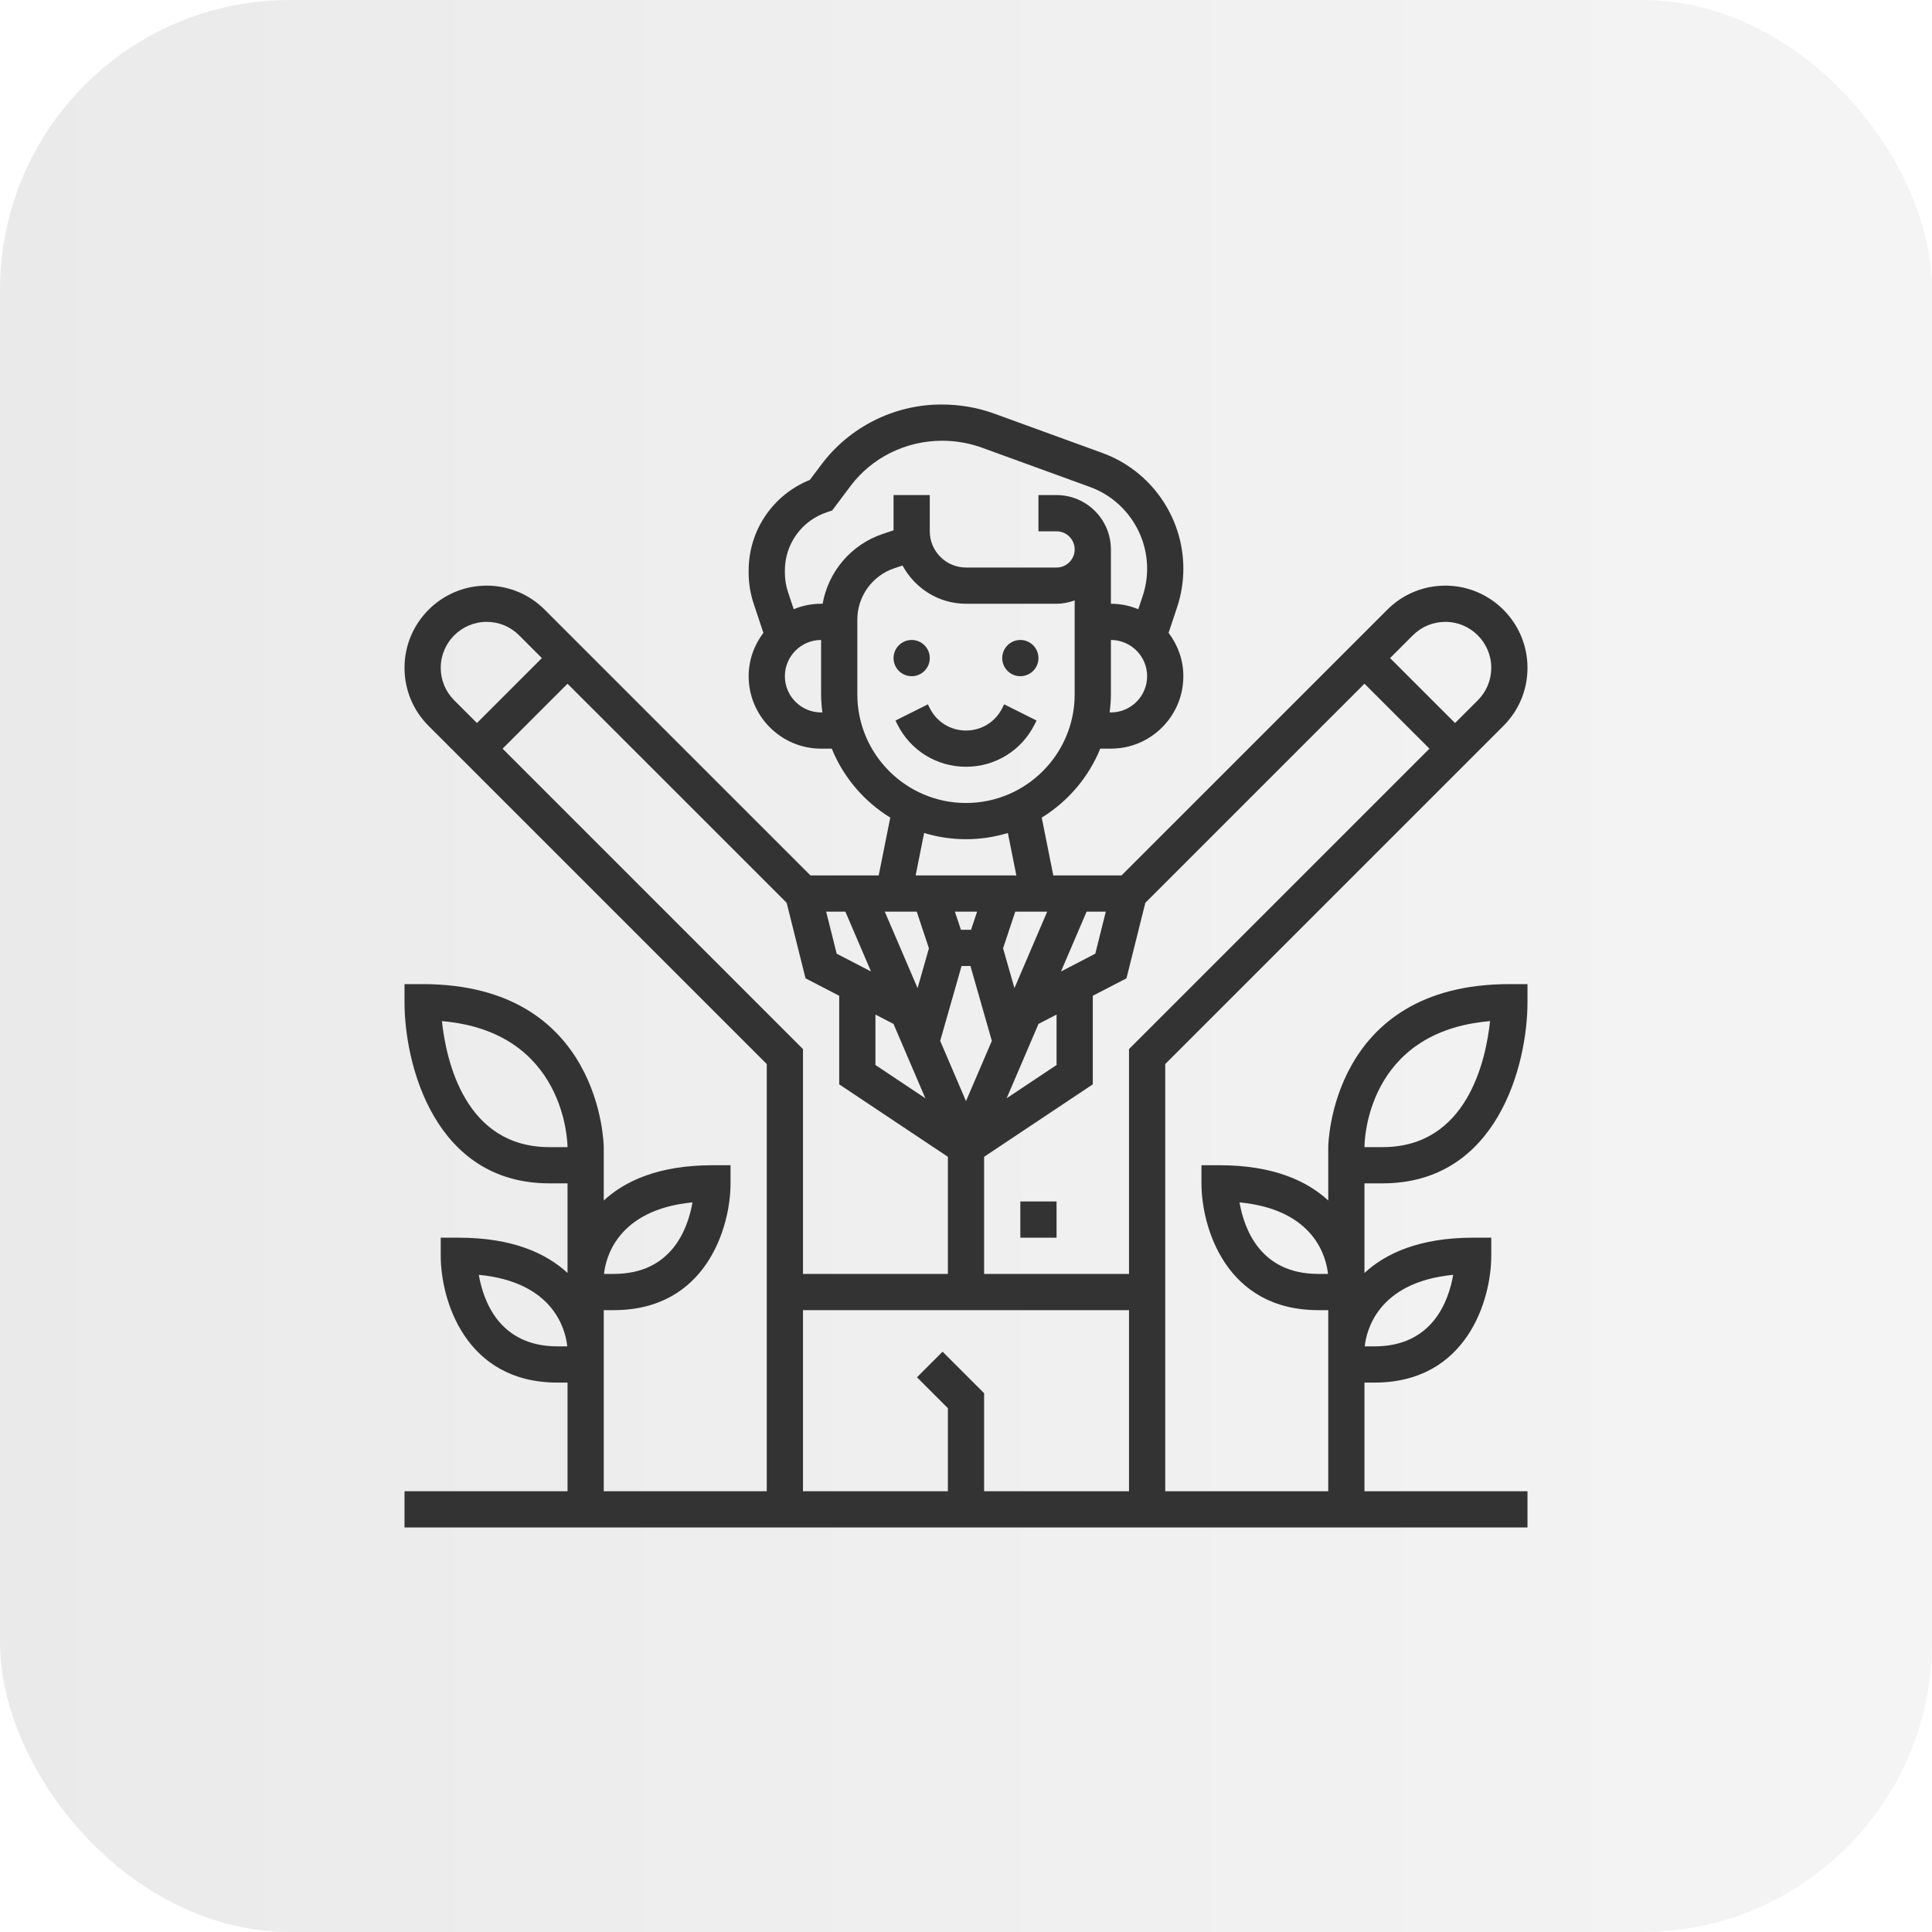 <svg width="80" height="80" viewBox="0 0 80 80" fill="none" xmlns="http://www.w3.org/2000/svg">
<rect width="80" height="80" rx="12" fill="url(#paint0_linear_116_3130)" fill-opacity="0.1"/>
<g clip-path="url(#clip0_116_3130)">
<path d="M37.75 28C38.164 28 38.5 27.664 38.5 27.25C38.5 26.836 38.164 26.5 37.75 26.5C37.336 26.5 37 26.836 37 27.25C37 27.664 37.336 28 37.75 28Z" fill="#333333"/>
<path d="M42.25 28C42.664 28 43 27.664 43 27.25C43 26.836 42.664 26.5 42.25 26.5C41.836 26.5 41.5 26.836 41.5 27.25C41.5 27.664 41.836 28 42.25 28Z" fill="#333333"/>
<path d="M42.842 29.994L42.921 29.835L41.579 29.164L41.5 29.323C41.214 29.895 40.64 30.25 40 30.25C39.36 30.25 38.786 29.895 38.5 29.323L38.421 29.165L37.08 29.836L37.158 29.994C37.7 31.077 38.789 31.75 40 31.75C41.211 31.75 42.3 31.077 42.842 29.994Z" fill="#333333"/>
<path d="M42.25 49.75H43.75V51.25H42.25V49.75Z" fill="#333333"/>
<path d="M55 47.5V49.71C54.119 48.898 52.721 48.25 50.5 48.25H49.75V49C49.75 50.816 50.76 54.25 54.583 54.25H55V61.75H48.25V44.06L62.254 30.057C62.896 29.415 63.25 28.561 63.25 27.652C63.25 25.776 61.724 24.25 59.849 24.25C58.941 24.25 58.086 24.604 57.444 25.247L46.44 36.25H43.615L43.136 33.855C44.219 33.188 45.075 32.19 45.559 31H46C47.654 31 49 29.654 49 28C49 27.324 48.767 26.707 48.389 26.205L48.737 25.157C48.912 24.636 49 24.094 49 23.545C49 21.41 47.652 19.485 45.647 18.756L41.172 17.128C40.482 16.877 39.756 16.75 38.975 16.75C37.032 16.75 35.178 17.678 34.014 19.233L33.533 19.873C32.008 20.485 31 21.962 31 23.622V23.716C31 24.151 31.07 24.581 31.207 24.993L31.61 26.205C31.233 26.707 31 27.324 31 28C31 29.654 32.346 31 34 31H34.442C34.925 32.191 35.781 33.188 36.864 33.855L36.385 36.25H33.56L22.556 25.247C21.915 24.604 21.059 24.25 20.151 24.25C18.276 24.25 16.75 25.776 16.75 27.652C16.75 28.561 17.104 29.415 17.746 30.057L31.75 44.06V61.75H25V54.25H25.417C29.24 54.25 30.25 50.816 30.25 49V48.25H29.5C27.279 48.25 25.881 48.898 25 49.71V47.5C25 47.432 24.915 40.75 17.5 40.75H16.75V41.5C16.75 44.094 18.004 49 22.75 49H23.5V52.71C22.619 51.898 21.221 51.25 19 51.25H18.25V52C18.25 53.816 19.26 57.25 23.083 57.25H23.5V61.75H16.75V63.25H63.25V61.75H56.5V57.25H56.917C60.74 57.25 61.75 53.816 61.75 52V51.25H61C58.779 51.25 57.381 51.898 56.5 52.71V49H57.25C61.996 49 63.25 44.094 63.25 41.5V40.75H62.5C55.086 40.75 55 47.432 55 47.5ZM54.583 52.75C52.199 52.75 51.519 50.901 51.326 49.788C54.462 50.088 54.922 52.1 54.989 52.75H54.583ZM28.674 49.788C28.48 50.903 27.8 52.75 25.417 52.75H25.011C25.073 52.141 25.519 50.093 28.674 49.788ZM22.75 47.5C19.252 47.5 18.474 43.915 18.299 42.283C23.405 42.717 23.498 47.298 23.5 47.5H22.75ZM23.083 55.75C20.699 55.75 20.019 53.901 19.826 52.788C22.962 53.088 23.422 55.1 23.489 55.75H23.083ZM46.75 43.44V52.75H40.75V47.901L45.25 44.901V41.233L46.645 40.51L47.426 37.383L56.5 28.311L59.19 31L46.75 43.44ZM39.816 40H40.184L41.07 43.1L40 45.596L38.931 43.1L39.816 40ZM43.002 42.398L43.75 42.011V44.099L41.683 45.477L43.002 42.398ZM43.933 40.227L44.994 37.75H45.789L45.354 39.49L43.933 40.227ZM42.006 40.916L41.535 39.267L42.04 37.75H43.362L42.006 40.916ZM40.209 38.5H39.79L39.54 37.75H40.46L40.209 38.5ZM37.96 37.75L38.465 39.267L37.995 40.916L36.637 37.75H37.96ZM36.067 40.227L34.645 39.49L34.21 37.75H35.005L36.067 40.227ZM36.25 42.011L36.998 42.398L38.317 45.477L36.25 44.099V42.011ZM59.849 25.75C60.897 25.75 61.75 26.604 61.75 27.652C61.75 28.16 61.552 28.637 61.194 28.997L60.25 29.939L57.56 27.25L58.504 26.306C58.863 25.948 59.341 25.75 59.849 25.75ZM46 29.5H45.948C45.979 29.254 46 29.004 46 28.75V26.5C46.827 26.5 47.5 27.173 47.5 28C47.5 28.827 46.827 29.5 46 29.5ZM34 29.5C33.173 29.5 32.5 28.827 32.5 28C32.5 27.173 33.173 26.5 34 26.5V28.75C34 29.004 34.021 29.254 34.052 29.5H34ZM34.063 25H34C33.599 25 33.216 25.082 32.866 25.226L32.63 24.518C32.544 24.26 32.5 23.989 32.5 23.716V23.622C32.5 22.526 33.198 21.558 34.237 21.212L34.459 21.137L35.213 20.132C36.096 18.953 37.502 18.25 39.015 18.25C39.581 18.25 40.135 18.347 40.66 18.537L45.135 20.165C46.549 20.68 47.5 22.038 47.5 23.545C47.5 23.932 47.438 24.314 47.315 24.683L47.134 25.227C46.784 25.082 46.401 25 46 25V22.75C46 21.509 44.99 20.5 43.75 20.5H43V22H43.75C44.164 22 44.5 22.337 44.5 22.75C44.5 23.163 44.164 23.5 43.75 23.5H40C39.173 23.5 38.5 22.827 38.5 22V20.5H37V21.959L36.564 22.105C35.244 22.544 34.301 23.666 34.063 25ZM35.5 28.75V25.662C35.5 24.692 36.118 23.834 37.039 23.528L37.372 23.417C37.88 24.354 38.861 25 40 25H43.75C44.014 25 44.264 24.946 44.5 24.862V28.75C44.5 31.232 42.482 33.25 40 33.25C37.518 33.25 35.5 31.232 35.5 28.75ZM38.266 34.492C38.816 34.658 39.397 34.75 40 34.75C40.603 34.75 41.184 34.658 41.734 34.492L42.085 36.25H37.915L38.266 34.492ZM18.25 27.652C18.25 26.604 19.104 25.75 20.151 25.75C20.659 25.75 21.136 25.948 21.496 26.307L22.439 27.25L19.75 29.939L18.806 28.996C18.448 28.637 18.25 28.16 18.25 27.652ZM20.811 31L23.5 28.311L32.574 37.383L33.355 40.51L34.75 41.233V44.901L39.25 47.901V52.75H33.25V43.44L20.811 31ZM33.25 54.25H46.75V61.75H40.75V57.69L39.03 55.97L37.97 57.03L39.25 58.31V61.75H33.25V54.25ZM60.173 52.788C59.98 53.903 59.3 55.75 56.917 55.75H56.511C56.574 55.141 57.019 53.093 60.173 52.788ZM57.25 47.5H56.5C56.5 47.296 56.562 42.714 61.7 42.282C61.527 43.914 60.748 47.5 57.25 47.5Z" fill="#333333"/>
</g>
<defs>
<linearGradient id="paint0_linear_116_3130" x1="0" y1="0" x2="80" y2="0" gradientUnits="userSpaceOnUse">
<stop stop-color="#999999"/>
<stop offset="0" stop-color="#333333"/>
<stop offset="1" stop-color="#999999"/>
</linearGradient>
<clipPath id="clip0_116_3130">
<rect width="48" height="48" fill="white" transform="translate(16 16)"/>
</clipPath>
</defs>
</svg>
